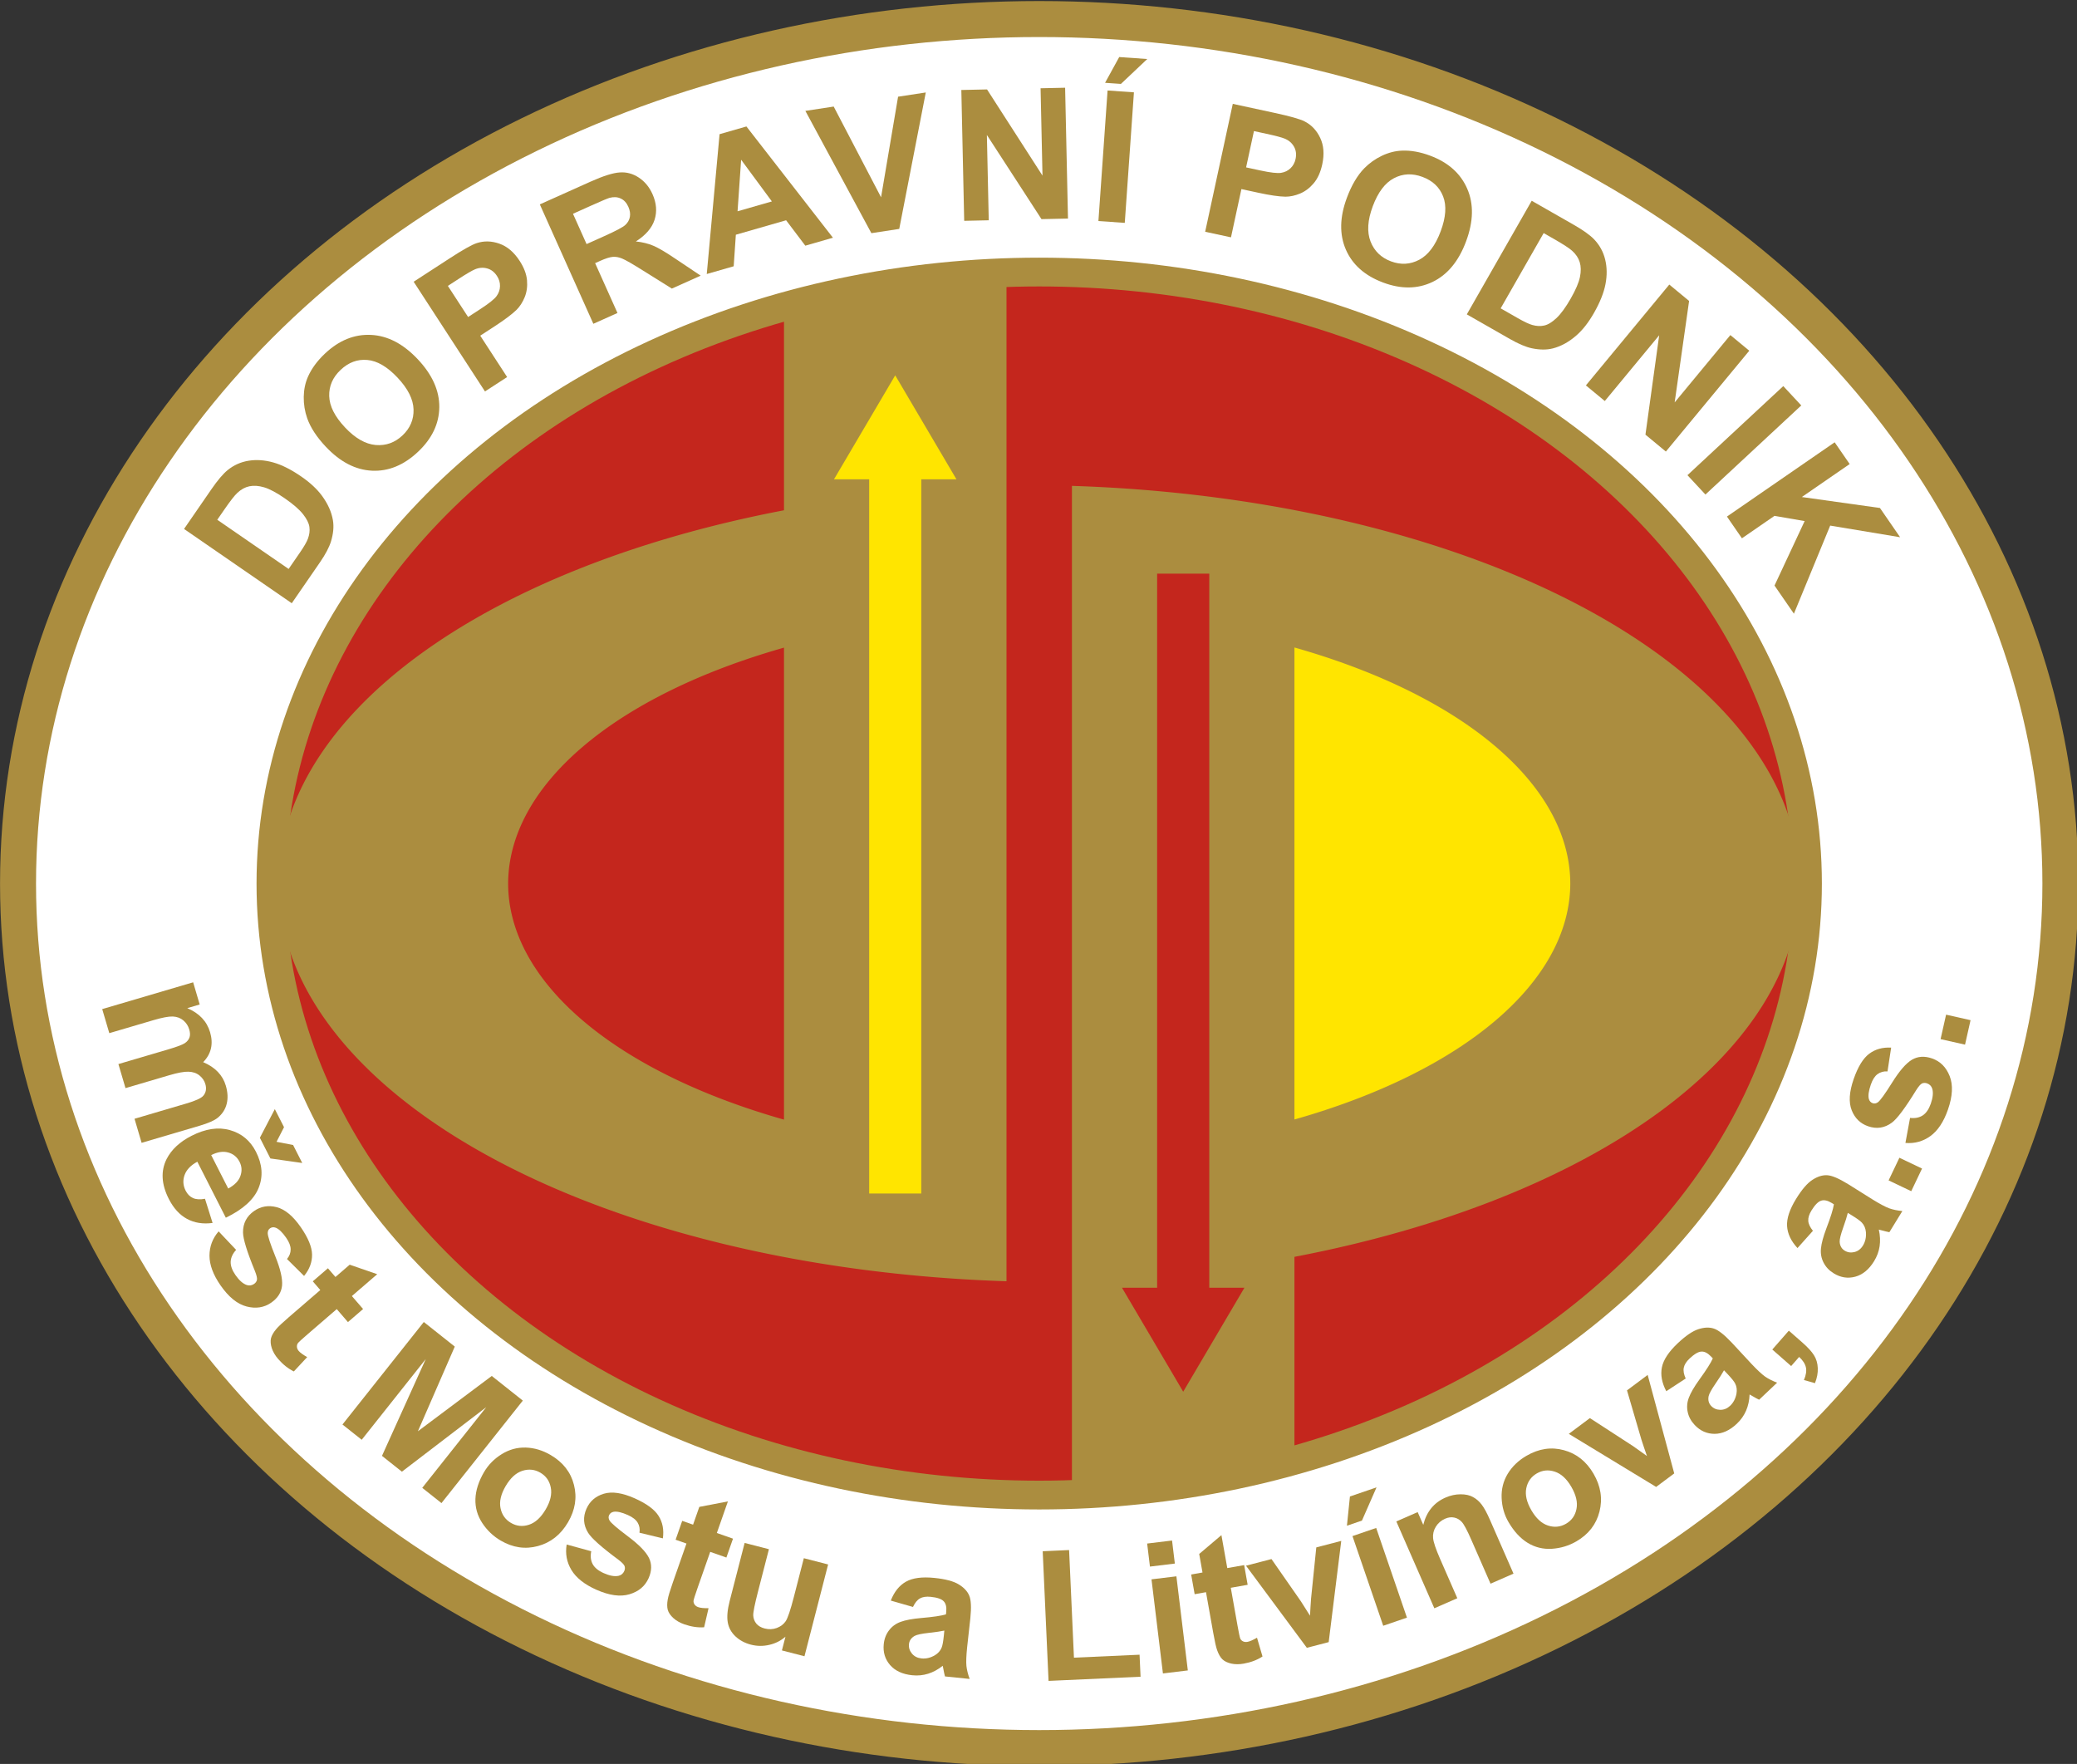 <?xml version="1.0" encoding="UTF-8" standalone="no"?>
<!-- Created with Inkscape (http://www.inkscape.org/) -->

<svg
   xmlns:dc="http://purl.org/dc/elements/1.1/"
   xmlns:cc="http://creativecommons.org/ns#"
   xmlns:rdf="http://www.w3.org/1999/02/22-rdf-syntax-ns#"
   xmlns:svg="http://www.w3.org/2000/svg"
   xmlns="http://www.w3.org/2000/svg"
   xmlns:sodipodi="http://sodipodi.sourceforge.net/DTD/sodipodi-0.dtd"
   xmlns:inkscape="http://www.inkscape.org/namespaces/inkscape"
   width="14.287mm"
   height="12.132mm"
   viewBox="0 0 14.287 12.132"
   version="1.1"
   id="svg4509"
   inkscape:version="0.92.3 (2405546, 2018-03-11)"
   sodipodi:docname="paticka-logo3.svg"
   inkscape:export-filename="C:\Data\Logo DPmML\Logo - nove 2.png"
   inkscape:export-xdpi="96"
   inkscape:export-ydpi="96">
  <rect x="0" y="0" width="14.287" height="12.132" fill="#333333" stroke="none"/>
  <defs
     id="defs4503" />
  <sodipodi:namedview
     id="base"
     pagecolor="#ffffff"
     bordercolor="#666666"
     borderopacity="1.0"
     inkscape:pageopacity="0.0"
     inkscape:pageshadow="2"
     inkscape:zoom="5.6568542"
     inkscape:cx="-9.4503798"
     inkscape:cy="22.587458"
     inkscape:document-units="mm"
     inkscape:current-layer="g856"
     showgrid="false"
     showguides="true"
     inkscape:guide-bbox="true"
     inkscape:snap-object-midpoints="true"
     inkscape:snap-center="true"
     inkscape:snap-bbox="true"
     inkscape:snap-page="false"
     inkscape:measure-start="189.505,656.902"
     inkscape:measure-end="191.626,657.609"
     inkscape:snap-nodes="true"
     inkscape:bbox-paths="true"
     inkscape:snap-to-guides="true"
     inkscape:snap-grids="true"
     inkscape:window-width="1920"
     inkscape:window-height="1027"
     inkscape:window-x="-8"
     inkscape:window-y="-8"
     inkscape:window-maximized="1"
     inkscape:snap-bbox-midpoints="true" />
  <g
     inkscape:label="Oval - vnejsi"
     inkscape:groupmode="layer"
     id="layer1"
     style="display:inline"
     transform="translate(-75.164,-182.54)" />
  <g
     inkscape:groupmode="layer"
     id="layer2"
     inkscape:label="Oval - vnitrni"
     style="display:inline"
     transform="translate(-75.164,-182.54)" />
  <g
     inkscape:groupmode="layer"
     id="layer9"
     inkscape:label="dp oval - zaloha"
     style="display:none"
     transform="translate(-75.164,-182.54)">
    <ellipse
       ry="27.689"
       rx="52.853"
       cy="188.606"
       cx="82.307"
       id="ellipse4536"
       style="display:inline;fill:#c1a366;fill-opacity:1;stroke:none;stroke-width:2.571;stroke-linejoin:miter;stroke-miterlimit:4;stroke-dasharray:none;stroke-opacity:1;paint-order:markers fill stroke" />
  </g>
  <g
     inkscape:groupmode="layer"
     id="layer3"
     inkscape:label="d"
     style="display:inline"
     transform="translate(-75.164,-182.54)" />
  <g
     inkscape:groupmode="layer"
     id="layer4"
     inkscape:label="p"
     style="display:inline"
     transform="translate(-75.164,-182.54)" />
  <g
     inkscape:groupmode="layer"
     id="layer10"
     inkscape:label="dp vnitrni - zaloha"
     style="display:none"
     transform="translate(-75.164,-182.54)">
    <ellipse
       style="display:inline;fill:#ff0000;fill-opacity:1;stroke:none;stroke-width:1.928;stroke-linejoin:miter;stroke-miterlimit:4;stroke-dasharray:none;stroke-opacity:1;paint-order:markers fill stroke"
       id="ellipse4542"
       cx="82.307"
       cy="188.606"
       rx="41.145"
       ry="20.018" />
  </g>
  <g
     inkscape:groupmode="layer"
     id="layer7"
     inkscape:label="d vnitrni"
     style="display:inline"
     transform="translate(-75.164,-182.54)" />
  <g
     inkscape:groupmode="layer"
     id="layer6"
     inkscape:label="p vnitrni"
     style="display:inline"
     transform="translate(-75.164,-182.54)" />
  <g
     inkscape:groupmode="layer"
     id="layer11"
     inkscape:label="d sipka"
     style="display:inline"
     transform="translate(-75.164,-182.54)" />
  <g
     inkscape:groupmode="layer"
     id="layer12"
     inkscape:label="p sipka"
     style="display:inline"
     transform="translate(-75.164,-182.54)" />
  <g
     inkscape:groupmode="layer"
     id="layer13"
     inkscape:label="Text - Dopravni podnik"
     style="display:inline"
     transform="translate(-75.164,-182.54)">
    <circle
       r="0"
       cx="105.223"
       cy="70.073"
       id="ellipse4683"
       style="display:inline;fill:none;fill-opacity:1;stroke:#000000;stroke-width:0.5;stroke-linejoin:miter;stroke-miterlimit:4;stroke-dasharray:none;stroke-opacity:1;paint-order:markers fill stroke" />
  </g>
  <g
     inkscape:groupmode="layer"
     id="layer14"
     inkscape:label="Text - mest Mostu a Litvinova, a.s."
     style="display:inline"
     transform="translate(-75.164,-182.54)">
    <g
       id="g856"
       transform="matrix(0.099,0,0,0.099,74.164,169.945)">
      <g
         id="g973">
        <ellipse
           style="display:inline;fill:#ffffff;fill-opacity:1;stroke:#ab8d3f;stroke-width:2.5;stroke-linejoin:miter;stroke-miterlimit:4;stroke-dasharray:none;stroke-opacity:1;paint-order:markers fill stroke"
           id="path5054"
           cx="82.307"
           cy="188.606"
           rx="70.953"
           ry="60.061"
           inkscape:export-xdpi="180.2128"
           inkscape:export-ydpi="180.2128"
           inkscape:export-filename="D:\Data\Logo DPmML\Logo - nove 3\bla\Logo - nove 2.png" />
        <ellipse
           ry="42.483"
           rx="53.381"
           cy="188.606"
           cx="82.307"
           id="ellipse5108"
           style="display:inline;fill:#c4261d;fill-opacity:1;stroke:#ab8d3f;stroke-width:2;stroke-linejoin:miter;stroke-miterlimit:4;stroke-dasharray:none;stroke-opacity:1;paint-order:markers fill stroke"
           inkscape:export-xdpi="180.2128"
           inkscape:export-ydpi="180.2128"
           inkscape:export-filename="D:\Data\Logo DPmML\Logo - nove 3\bla\Logo - nove 2.png" />
        <path
           style="display:inline;fill:#ab8d3f;fill-opacity:1;stroke:none;stroke-width:2.596;stroke-linejoin:miter;stroke-miterlimit:4;stroke-dasharray:none;stroke-opacity:1;paint-order:markers fill stroke"
           d="m 80.034,146.216 a 54.458,42.483 0 0 0 -15.46,2.553 v 13.904 a 53.919,27.689 0 0 0 -35.119,25.934 53.919,27.689 0 0 0 50.579,27.628 v -55.257 z"
           id="path4586"
           inkscape:connector-curvature="0"
           inkscape:export-xdpi="180.2128"
           inkscape:export-ydpi="180.2128"
           inkscape:export-filename="D:\Data\Logo DPmML\Logo - nove 3\bla\Logo - nove 2.png" />
        <path
           style="display:inline;fill:#ab8d3f;fill-opacity:1;stroke:none;stroke-width:2.596;stroke-linejoin:miter;stroke-miterlimit:4;stroke-dasharray:none;stroke-opacity:1;paint-order:markers fill stroke"
           d="m 84.581,160.977 v 55.257 14.762 a 54.458,42.483 0 0 0 15.46,-2.553 v -13.904 a 53.918,27.689 0 0 0 35.118,-25.933 53.918,27.689 0 0 0 -50.578,-27.629 z"
           id="path4531"
           inkscape:connector-curvature="0"
           inkscape:export-xdpi="180.2128"
           inkscape:export-ydpi="180.2128"
           inkscape:export-filename="D:\Data\Logo DPmML\Logo - nove 3\bla\Logo - nove 2.png" />
        <path
           style="display:inline;fill:#c4261d;fill-opacity:1;stroke:none;stroke-width:1.8;stroke-linejoin:miter;stroke-miterlimit:4;stroke-dasharray:none;stroke-opacity:1;paint-order:markers fill stroke"
           d="m 64.574,172.216 a 37.967,18.896 0 0 0 -19.167,16.39 37.967,18.896 0 0 0 19.167,16.4 z"
           id="ellipse4539"
           inkscape:connector-curvature="0"
           inkscape:export-xdpi="180.2128"
           inkscape:export-ydpi="180.2128"
           inkscape:export-filename="D:\Data\Logo DPmML\Logo - nove 3\bla\Logo - nove 2.png" />
        <path
           style="display:inline;fill:#ffe500;fill-opacity:1;stroke:none;stroke-width:1.8;stroke-linejoin:miter;stroke-miterlimit:4;stroke-dasharray:none;stroke-opacity:1;paint-order:markers fill stroke"
           d="m 100.041,172.206 v 32.79 a 37.966,18.896 0 0 0 19.166,-16.389 37.966,18.896 0 0 0 -19.166,-16.401 z"
           id="path4568"
           inkscape:connector-curvature="0"
           inkscape:export-xdpi="180.2128"
           inkscape:export-ydpi="180.2128"
           inkscape:export-filename="D:\Data\Logo DPmML\Logo - nove 3\bla\Logo - nove 2.png" />
        <path
           style="display:inline;fill:#ffe500;fill-opacity:1;stroke:none;stroke-width:0.549;stroke-linejoin:miter;stroke-miterlimit:4;stroke-dasharray:none;stroke-opacity:1;paint-order:markers fill stroke"
           d="m 72.302,153.298 -2.127,3.612 -2.127,3.611 h 2.444 v 49.616 h 3.621 v -49.616 h 2.444 l -2.127,-3.611 z"
           id="rect4610"
           inkscape:connector-curvature="0"
           inkscape:export-xdpi="180.2128"
           inkscape:export-ydpi="180.2128"
           inkscape:export-filename="D:\Data\Logo DPmML\Logo - nove 3\bla\Logo - nove 2.png" />
        <path
           style="display:inline;fill:#c4261d;fill-opacity:1;stroke:none;stroke-width:0.546;stroke-linejoin:miter;stroke-miterlimit:4;stroke-dasharray:none;stroke-opacity:1;paint-order:markers fill stroke"
           d="m 90.501,167.076 v 49.609 h -2.443 l 2.127,3.611 2.127,3.612 2.127,-3.612 2.127,-3.611 h -2.443 v -49.609 z"
           id="rect4612"
           inkscape:connector-curvature="0"
           inkscape:export-xdpi="180.2128"
           inkscape:export-ydpi="180.2128"
           inkscape:export-filename="D:\Data\Logo DPmML\Logo - nove 3\bla\Logo - nove 2.png" />
        <ellipse
           style="display:inline;fill:none;fill-opacity:1;stroke:none;stroke-width:0.522;stroke-linejoin:miter;stroke-miterlimit:4;stroke-dasharray:none;stroke-opacity:1;paint-order:markers fill stroke"
           id="path4654"
           cy="-82.307"
           cx="188.606"
           transform="rotate(90)"
           rx="43.69"
           ry="54.619"
           inkscape:export-xdpi="180.2128"
           inkscape:export-ydpi="180.2128"
           inkscape:export-filename="D:\Data\Logo DPmML\Logo - nove 3\bla\Logo - nove 2.png" />
        <g
           id="text4660"
           style="font-style:normal;font-weight:normal;font-size:10.583px;line-height:1.25;font-family:sans-serif;letter-spacing:0px;word-spacing:0px;display:inline;fill:#ab8d3f;fill-opacity:1;stroke:none;stroke-width:0.265"
           aria-label="DOPRAVNÍ PODNIK">
          <path
             id="path892"
             style="font-style:normal;font-variant:normal;font-weight:bold;font-stretch:normal;font-size:12.7px;line-height:1.25;font-family:Arial;-inkscape-font-specification:'Arial Bold';text-align:center;letter-spacing:0px;text-anchor:middle;fill:#ab8d3f;fill-opacity:1;stroke-width:0.265"
             d="m 22.889,163.97 1.904,-2.762 q 0.644,-0.934 1.125,-1.326 0.648,-0.525 1.467,-0.653 0.819,-0.128 1.708,0.123 0.884,0.248 1.935,0.973 0.924,0.637 1.435,1.328 0.623,0.844 0.77,1.713 0.112,0.657 -0.135,1.474 -0.187,0.609 -0.764,1.447 l -1.96,2.844 z m 2.308,-0.638 4.958,3.417 0.778,-1.128 q 0.436,-0.633 0.559,-0.963 0.162,-0.431 0.107,-0.822 -0.051,-0.396 -0.445,-0.894 -0.4,-0.502 -1.268,-1.1 -0.868,-0.598 -1.438,-0.765 -0.57,-0.167 -1.021,-0.071 -0.45,0.096 -0.834,0.457 -0.29,0.267 -0.927,1.191 z" />
          <path
             id="path894"
             style="font-style:normal;font-variant:normal;font-weight:bold;font-stretch:normal;font-size:12.7px;line-height:1.25;font-family:Arial;-inkscape-font-specification:'Arial Bold';text-align:center;letter-spacing:0px;text-anchor:middle;fill:#ab8d3f;fill-opacity:1;stroke-width:0.265"
             d="m 32.743,158.263 q -0.953,-1.011 -1.297,-1.982 -0.251,-0.718 -0.241,-1.486 0.014,-0.772 0.296,-1.404 0.372,-0.844 1.18,-1.606 1.462,-1.378 3.193,-1.296 1.735,0.078 3.257,1.694 1.51,1.602 1.493,3.33 -0.021,1.723 -1.478,3.097 -1.476,1.391 -3.193,1.313 -1.722,-0.082 -3.21,-1.662 z m 1.334,-1.342 q 1.059,1.124 2.127,1.217 1.063,0.089 1.862,-0.664 0.799,-0.753 0.769,-1.806 -0.03,-1.062 -1.114,-2.213 -1.072,-1.137 -2.1,-1.225 -1.024,-0.092 -1.85,0.686 -0.826,0.778 -0.796,1.823 0.026,1.04 1.102,2.182 z" />
          <path
             id="path896"
             style="font-style:normal;font-variant:normal;font-weight:bold;font-stretch:normal;font-size:12.7px;line-height:1.25;font-family:Arial;-inkscape-font-specification:'Arial Bold';text-align:center;letter-spacing:0px;text-anchor:middle;fill:#ab8d3f;fill-opacity:1;stroke-width:0.265"
             d="m 43.798,154.417 -4.955,-7.622 2.47,-1.605 q 1.404,-0.913 1.904,-1.075 0.767,-0.254 1.584,0.036 0.814,0.285 1.405,1.194 0.456,0.702 0.512,1.346 0.056,0.644 -0.16,1.176 -0.214,0.524 -0.562,0.876 -0.48,0.467 -1.525,1.147 l -1.003,0.652 1.869,2.875 z m -2.578,-7.333 1.406,2.163 0.842,-0.548 q 0.91,-0.591 1.139,-0.91 0.229,-0.319 0.235,-0.685 0.011,-0.37 -0.209,-0.708 -0.27,-0.416 -0.69,-0.527 -0.42,-0.112 -0.838,0.064 -0.309,0.127 -1.141,0.668 z" />
          <path
             id="path898"
             style="font-style:normal;font-variant:normal;font-weight:bold;font-stretch:normal;font-size:12.7px;line-height:1.25;font-family:Arial;-inkscape-font-specification:'Arial Bold';text-align:center;letter-spacing:0px;text-anchor:middle;fill:#ab8d3f;fill-opacity:1;stroke-width:0.265"
             d="m 51.328,149.717 -3.719,-8.295 3.525,-1.581 q 1.33,-0.596 2.031,-0.639 0.704,-0.051 1.323,0.358 0.618,0.409 0.948,1.145 0.419,0.934 0.144,1.791 -0.277,0.852 -1.298,1.5 0.685,0.073 1.206,0.295 0.526,0.219 1.56,0.918 l 1.738,1.164 -2.003,0.898 -2.02,-1.262 q -1.079,-0.678 -1.428,-0.821 -0.352,-0.148 -0.658,-0.119 -0.309,0.023 -0.886,0.282 l -0.34,0.152 1.553,3.463 z m -0.471,-5.538 1.239,-0.556 q 1.205,-0.54 1.459,-0.777 0.254,-0.236 0.312,-0.561 0.058,-0.325 -0.109,-0.699 -0.188,-0.419 -0.528,-0.572 -0.337,-0.161 -0.775,-0.047 -0.216,0.063 -1.235,0.52 l -1.307,0.586 z" />
          <path
             id="path900"
             style="font-style:normal;font-variant:normal;font-weight:bold;font-stretch:normal;font-size:12.7px;line-height:1.25;font-family:Arial;-inkscape-font-specification:'Arial Bold';text-align:center;letter-spacing:0px;text-anchor:middle;fill:#ab8d3f;fill-opacity:1;stroke-width:0.265"
             d="m 67.974,143.738 -1.919,0.552 -1.334,-1.765 -3.492,1.004 -0.15,2.192 -1.871,0.538 0.89,-9.715 1.865,-0.536 z m -4.242,-2.522 -2.136,-2.896 -0.248,3.581 z" />
          <path
             id="path902"
             style="font-style:normal;font-variant:normal;font-weight:bold;font-stretch:normal;font-size:12.7px;line-height:1.25;font-family:Arial;-inkscape-font-specification:'Arial Bold';text-align:center;letter-spacing:0px;text-anchor:middle;fill:#ab8d3f;fill-opacity:1;stroke-width:0.265"
             d="m 70.646,143.421 -4.587,-8.495 1.968,-0.301 3.291,6.303 1.183,-6.988 1.925,-0.294 -1.844,9.479 z" />
          <path
             id="path904"
             style="font-style:normal;font-variant:normal;font-weight:bold;font-stretch:normal;font-size:12.7px;line-height:1.25;font-family:Arial;-inkscape-font-specification:'Arial Bold';text-align:center;letter-spacing:0px;text-anchor:middle;fill:#ab8d3f;fill-opacity:1;stroke-width:0.265"
             d="m 77.095,142.563 -0.199,-9.089 1.786,-0.039 3.853,5.988 -0.133,-6.069 1.705,-0.037 0.199,9.089 -1.841,0.04 -3.794,-5.847 0.13,5.927 z" />
          <path
             id="path906"
             style="font-style:normal;font-variant:normal;font-weight:bold;font-stretch:normal;font-size:12.7px;line-height:1.25;font-family:Arial;-inkscape-font-specification:'Arial Bold';text-align:center;letter-spacing:0px;text-anchor:middle;fill:#ab8d3f;fill-opacity:1;stroke-width:0.265"
             d="m 86.421,142.578 0.636,-9.069 1.831,0.128 -0.636,9.069 z m 0.462,-9.603 0.983,-1.79 1.949,0.137 -1.831,1.73 z" />
          <path
             id="path908"
             style="font-style:normal;font-variant:normal;font-weight:bold;font-stretch:normal;font-size:12.7px;line-height:1.25;font-family:Arial;-inkscape-font-specification:'Arial Bold';text-align:center;letter-spacing:0px;text-anchor:middle;fill:#ab8d3f;fill-opacity:1;stroke-width:0.265"
             d="m 93.838,143.324 1.919,-8.886 2.879,0.622 q 1.637,0.353 2.105,0.594 0.721,0.365 1.09,1.149 0.371,0.778 0.142,1.839 -0.177,0.818 -0.594,1.312 -0.417,0.494 -0.947,0.715 -0.523,0.217 -1.018,0.218 -0.67,-0.011 -1.888,-0.275 l -1.17,-0.253 -0.724,3.352 z m 3.389,-6.995 -0.545,2.522 0.982,0.212 q 1.061,0.229 1.448,0.167 0.388,-0.062 0.652,-0.316 0.27,-0.253 0.355,-0.646 0.105,-0.485 -0.112,-0.862 -0.217,-0.377 -0.636,-0.55 -0.308,-0.13 -1.278,-0.339 z" />
          <path
             id="path910"
             style="font-style:normal;font-variant:normal;font-weight:bold;font-stretch:normal;font-size:12.7px;line-height:1.25;font-family:Arial;-inkscape-font-specification:'Arial Bold';text-align:center;letter-spacing:0px;text-anchor:middle;fill:#ab8d3f;fill-opacity:1;stroke-width:0.265"
             d="m 103.688,140.953 q 0.486,-1.301 1.205,-2.039 0.534,-0.542 1.226,-0.872 0.699,-0.328 1.39,-0.354 0.922,-0.04 1.962,0.349 1.882,0.703 2.573,2.292 0.696,1.591 -0.081,3.67 -0.77,2.062 -2.328,2.811 -1.555,0.743 -3.431,0.042 -1.9,-0.71 -2.589,-2.285 -0.687,-1.581 0.073,-3.614 z m 1.793,0.604 q -0.54,1.446 -0.152,2.445 0.39,0.993 1.418,1.377 1.028,0.384 1.96,-0.108 0.94,-0.496 1.493,-1.977 0.547,-1.464 0.171,-2.425 -0.37,-0.959 -1.433,-1.356 -1.063,-0.397 -1.987,0.092 -0.922,0.483 -1.471,1.953 z" />
          <path
             id="path912"
             style="font-style:normal;font-variant:normal;font-weight:bold;font-stretch:normal;font-size:12.7px;line-height:1.25;font-family:Arial;-inkscape-font-specification:'Arial Bold';text-align:center;letter-spacing:0px;text-anchor:middle;fill:#ab8d3f;fill-opacity:1;stroke-width:0.265"
             d="m 116.526,141.17 2.913,1.664 q 0.985,0.563 1.416,1.009 0.578,0.601 0.775,1.407 0.197,0.805 0.022,1.712 -0.172,0.901 -0.806,2.011 -0.557,0.975 -1.202,1.541 -0.788,0.692 -1.642,0.911 -0.645,0.167 -1.48,-0.01 -0.623,-0.135 -1.506,-0.639 l -2.999,-1.714 z m 0.831,2.246 -2.987,5.228 1.19,0.68 q 0.668,0.381 1.007,0.475 0.443,0.125 0.828,0.038 0.391,-0.084 0.854,-0.519 0.466,-0.441 0.989,-1.356 0.523,-0.915 0.641,-1.498 0.118,-0.582 -0.015,-1.023 -0.134,-0.441 -0.525,-0.793 -0.291,-0.266 -1.265,-0.823 z" />
          <path
             id="path914"
             style="font-style:normal;font-variant:normal;font-weight:bold;font-stretch:normal;font-size:12.7px;line-height:1.25;font-family:Arial;-inkscape-font-specification:'Arial Bold';text-align:center;letter-spacing:0px;text-anchor:middle;fill:#ab8d3f;fill-opacity:1;stroke-width:0.265"
             d="m 120.291,153.997 5.795,-7.005 1.376,1.138 -1.003,7.049 3.87,-4.678 1.314,1.087 -5.795,7.005 -1.419,-1.174 0.955,-6.904 -3.779,4.568 z" />
          <path
             id="path916"
             style="font-style:normal;font-variant:normal;font-weight:bold;font-stretch:normal;font-size:12.7px;line-height:1.25;font-family:Arial;-inkscape-font-specification:'Arial Bold';text-align:center;letter-spacing:0px;text-anchor:middle;fill:#ab8d3f;fill-opacity:1;stroke-width:0.265"
             d="m 127.347,160.235 6.659,-6.189 1.25,1.344 -6.659,6.189 z" />
          <path
             id="path918"
             style="font-style:normal;font-variant:normal;font-weight:bold;font-stretch:normal;font-size:12.7px;line-height:1.25;font-family:Arial;-inkscape-font-specification:'Arial Bold';text-align:center;letter-spacing:0px;text-anchor:middle;fill:#ab8d3f;fill-opacity:1;stroke-width:0.265"
             d="m 130.092,163.11 7.485,-5.16 1.042,1.511 -3.324,2.291 5.428,0.762 1.401,2.032 -4.858,-0.809 -2.521,6.121 -1.348,-1.955 2.094,-4.479 -2.096,-0.363 -2.262,1.559 z" />
        </g>
        <ellipse
           cx="-188.606"
           cy="-82.307"
           id="circle4686"
           style="display:inline;fill:none;fill-opacity:1;stroke:none;stroke-width:0.682;stroke-linejoin:miter;stroke-miterlimit:4;stroke-dasharray:none;stroke-opacity:1;paint-order:markers fill stroke"
           transform="matrix(0,-1,-1,0,0,0)"
           rx="58.842"
           ry="69.164"
           inkscape:export-xdpi="180.2128"
           inkscape:export-ydpi="180.2128"
           inkscape:export-filename="D:\Data\Logo DPmML\Logo - nove 3\bla\Logo - nove 2.png" />
        <g
           id="text4691"
           style="font-style:normal;font-weight:normal;font-size:10.583px;line-height:1.25;font-family:sans-serif;letter-spacing:0px;word-spacing:0px;fill:#ab8d3f;fill-opacity:1;stroke:none;stroke-width:0.265"
           aria-label="měst Mostu a Litvínova, a.s.">
          <path
             id="path843"
             style="font-style:normal;font-variant:normal;font-weight:bold;font-stretch:normal;font-size:12.7px;font-family:Arial;-inkscape-font-specification:'Arial Bold';text-align:center;letter-spacing:0.529px;text-anchor:middle;fill:#ab8d3f;fill-opacity:1;stroke-width:0.265"
             d="m 23.522,195.466 0.454,1.541 -0.863,0.254 q 1.249,0.531 1.585,1.673 0.179,0.607 0.06,1.126 -0.118,0.52 -0.54,0.954 0.628,0.267 1.02,0.676 0.392,0.408 0.553,0.955 0.205,0.696 0.062,1.262 -0.138,0.564 -0.615,0.963 -0.354,0.292 -1.258,0.558 l -4.039,1.19 -0.493,-1.671 3.611,-1.064 q 0.94,-0.277 1.163,-0.53 0.289,-0.337 0.147,-0.819 -0.103,-0.351 -0.409,-0.597 -0.305,-0.246 -0.762,-0.26 -0.451,-0.016 -1.343,0.247 l -3.034,0.894 -0.493,-1.671 3.462,-1.02 q 0.922,-0.272 1.163,-0.44 0.241,-0.168 0.316,-0.397 0.077,-0.223 -0.018,-0.544 -0.114,-0.387 -0.413,-0.635 -0.299,-0.248 -0.732,-0.269 -0.431,-0.015 -1.341,0.253 l -3.069,0.904 -0.493,-1.671 z" />
          <path
             id="path845"
             style="font-style:normal;font-variant:normal;font-weight:bold;font-stretch:normal;font-size:12.7px;font-family:Arial;-inkscape-font-specification:'Arial Bold';text-align:center;letter-spacing:0.529px;text-anchor:middle;fill:#ab8d3f;fill-opacity:1;stroke-width:0.265"
             d="m 24.344,210.505 0.528,1.68 q -1.003,0.135 -1.78,-0.284 -0.768,-0.416 -1.261,-1.383 -0.779,-1.531 -0.153,-2.775 0.506,-0.988 1.727,-1.61 1.459,-0.743 2.671,-0.399 1.217,0.341 1.811,1.507 0.667,1.31 0.184,2.509 -0.477,1.196 -2.279,2.071 l -1.98,-3.891 q -0.682,0.368 -0.886,0.924 -0.198,0.553 0.074,1.089 0.186,0.365 0.511,0.512 0.326,0.147 0.832,0.05 z m 1.614,-0.711 q 0.666,-0.36 0.845,-0.869 0.185,-0.512 -0.057,-0.987 -0.259,-0.508 -0.798,-0.652 -0.539,-0.143 -1.172,0.186 z m 3.238,-5.517 0.639,1.254 -0.52,1.016 1.15,0.222 0.636,1.249 -2.213,-0.314 -0.731,-1.437 z" />
          <path
             id="path847"
             style="font-style:normal;font-variant:normal;font-weight:bold;font-stretch:normal;font-size:12.7px;font-family:Arial;-inkscape-font-specification:'Arial Bold';text-align:center;letter-spacing:0.529px;text-anchor:middle;fill:#ab8d3f;fill-opacity:1;stroke-width:0.265"
             d="m 25.292,212.77 1.216,1.285 q -0.354,0.382 -0.379,0.814 -0.019,0.429 0.331,0.933 0.385,0.555 0.784,0.694 0.273,0.089 0.513,-0.077 0.163,-0.113 0.199,-0.289 0.028,-0.178 -0.144,-0.61 -0.82,-1.997 -0.826,-2.68 -0.007,-0.946 0.772,-1.487 0.703,-0.488 1.567,-0.265 0.864,0.223 1.674,1.39 0.771,1.111 0.784,1.902 0.013,0.791 -0.554,1.486 l -1.187,-1.177 q 0.256,-0.306 0.254,-0.667 0.002,-0.356 -0.309,-0.804 -0.392,-0.565 -0.72,-0.7 -0.225,-0.085 -0.404,0.038 -0.153,0.106 -0.161,0.323 -0.008,0.293 0.524,1.614 0.536,1.327 0.473,2.042 -0.071,0.713 -0.754,1.187 -0.744,0.516 -1.71,0.266 -0.966,-0.25 -1.811,-1.468 -0.767,-1.105 -0.768,-2.064 0.003,-0.953 0.634,-1.686 z" />
          <path
             id="path849"
             style="font-style:normal;font-variant:normal;font-weight:bold;font-stretch:normal;font-size:12.7px;font-family:Arial;-inkscape-font-specification:'Arial Bold';text-align:center;letter-spacing:0.529px;text-anchor:middle;fill:#ab8d3f;fill-opacity:1;stroke-width:0.265"
             d="m 35.329,218.165 -1.052,0.907 -0.778,-0.902 -2.01,1.733 q -0.611,0.526 -0.694,0.639 -0.074,0.113 -0.063,0.259 0.015,0.151 0.129,0.282 0.158,0.183 0.584,0.421 l -0.927,0.996 q -0.594,-0.29 -1.096,-0.872 -0.308,-0.357 -0.437,-0.745 -0.125,-0.392 -0.055,-0.69 0.079,-0.298 0.359,-0.629 0.194,-0.241 0.893,-0.844 l 2.174,-1.875 -0.522,-0.606 1.052,-0.907 0.522,0.606 0.991,-0.854 1.912,0.66 -1.761,1.519 z" />
          <path
             id="path851"
             style="font-style:normal;font-variant:normal;font-weight:bold;font-stretch:normal;font-size:12.7px;font-family:Arial;-inkscape-font-specification:'Arial Bold';text-align:center;letter-spacing:0.529px;text-anchor:middle;fill:#ab8d3f;fill-opacity:1;stroke-width:0.265"
             d="m 33.896,226.187 5.652,-7.121 2.152,1.708 -2.563,5.883 5.133,-3.843 2.157,1.712 -5.652,7.121 -1.336,-1.06 4.449,-5.605 -5.862,4.483 -1.384,-1.099 3.04,-6.723 -4.449,5.605 z" />
          <path
             id="path853"
             style="font-style:normal;font-variant:normal;font-weight:bold;font-stretch:normal;font-size:12.7px;font-family:Arial;-inkscape-font-specification:'Arial Bold';text-align:center;letter-spacing:0.529px;text-anchor:middle;fill:#ab8d3f;fill-opacity:1;stroke-width:0.265"
             d="m 43.74,229.483 q 0.438,-0.749 1.218,-1.234 0.78,-0.485 1.67,-0.46 0.896,0.028 1.731,0.517 1.29,0.755 1.622,2.077 0.336,1.317 -0.413,2.596 -0.755,1.29 -2.088,1.652 -1.324,0.36 -2.588,-0.379 -0.781,-0.457 -1.287,-1.227 -0.5,-0.767 -0.471,-1.662 0.032,-0.901 0.605,-1.881 z m 1.494,0.982 q -0.495,0.846 -0.356,1.53 0.138,0.684 0.727,1.029 0.589,0.344 1.248,0.127 0.664,-0.215 1.166,-1.071 0.489,-0.835 0.35,-1.519 -0.133,-0.681 -0.722,-1.026 -0.589,-0.344 -1.253,-0.13 -0.664,0.215 -1.159,1.06 z" />
          <path
             id="path855"
             style="font-style:normal;font-variant:normal;font-weight:bold;font-stretch:normal;font-size:12.7px;font-family:Arial;-inkscape-font-specification:'Arial Bold';text-align:center;letter-spacing:0.529px;text-anchor:middle;fill:#ab8d3f;fill-opacity:1;stroke-width:0.265"
             d="m 49.476,234.524 1.706,0.469 q -0.105,0.51 0.098,0.892 0.205,0.377 0.766,0.627 0.617,0.275 1.03,0.188 0.28,-0.065 0.399,-0.331 0.081,-0.181 0.021,-0.351 -0.068,-0.166 -0.439,-0.447 -1.736,-1.284 -2.095,-1.865 -0.496,-0.805 -0.11,-1.672 0.349,-0.782 1.203,-1.038 0.855,-0.257 2.152,0.322 1.235,0.551 1.655,1.221 0.421,0.67 0.296,1.558 l -1.625,-0.392 q 0.06,-0.394 -0.128,-0.702 -0.183,-0.306 -0.681,-0.528 -0.629,-0.28 -0.979,-0.226 -0.237,0.044 -0.325,0.242 -0.076,0.17 0.03,0.36 0.144,0.255 1.284,1.109 1.145,0.857 1.462,1.501 0.309,0.647 -0.03,1.406 -0.369,0.827 -1.325,1.113 -0.956,0.286 -2.31,-0.317 -1.229,-0.548 -1.726,-1.367 -0.491,-0.817 -0.331,-1.77 z" />
          <path
             id="path857"
             style="font-style:normal;font-variant:normal;font-weight:bold;font-stretch:normal;font-size:12.7px;font-family:Arial;-inkscape-font-specification:'Arial Bold';text-align:center;letter-spacing:0.529px;text-anchor:middle;fill:#ab8d3f;fill-opacity:1;stroke-width:0.265"
             d="m 61.031,234.118 -0.459,1.311 -1.124,-0.394 -0.878,2.505 q -0.267,0.761 -0.282,0.9 -0.008,0.135 0.075,0.256 0.088,0.123 0.252,0.18 0.228,0.08 0.717,0.074 l -0.307,1.325 q -0.66,0.045 -1.385,-0.209 -0.445,-0.156 -0.75,-0.427 -0.304,-0.277 -0.391,-0.571 -0.08,-0.297 -0.003,-0.724 0.048,-0.305 0.353,-1.177 l 0.949,-2.71 -0.755,-0.265 0.459,-1.311 0.755,0.265 0.433,-1.235 1.987,-0.381 -0.769,2.195 z" />
          <path
             id="path859"
             style="font-style:normal;font-variant:normal;font-weight:bold;font-stretch:normal;font-size:12.7px;font-family:Arial;-inkscape-font-specification:'Arial Bold';text-align:center;letter-spacing:0.529px;text-anchor:middle;fill:#ab8d3f;fill-opacity:1;stroke-width:0.265"
             d="m 64.43,241.883 0.246,-0.955 q -0.48,0.421 -1.126,0.568 -0.64,0.149 -1.271,-0.014 -0.643,-0.166 -1.08,-0.579 -0.438,-0.414 -0.534,-0.983 -0.097,-0.569 0.135,-1.47 l 1.04,-4.035 1.687,0.435 -0.755,2.93 q -0.347,1.345 -0.335,1.675 0.019,0.325 0.218,0.569 0.201,0.238 0.58,0.335 0.432,0.111 0.835,-0.035 0.404,-0.152 0.62,-0.468 0.217,-0.322 0.57,-1.691 l 0.693,-2.69 1.687,0.435 -1.643,6.377 z" />
          <path
             id="path861"
             style="font-style:normal;font-variant:normal;font-weight:bold;font-stretch:normal;font-size:12.7px;font-family:Arial;-inkscape-font-specification:'Arial Bold';text-align:center;letter-spacing:0.529px;text-anchor:middle;fill:#ab8d3f;fill-opacity:1;stroke-width:0.265"
             d="m 73.538,238.863 -1.544,-0.443 q 0.362,-0.923 1.056,-1.314 0.694,-0.391 1.971,-0.261 1.16,0.118 1.699,0.453 0.54,0.329 0.725,0.778 0.192,0.443 0.077,1.572 l -0.224,2.022 q -0.088,0.864 -0.049,1.285 0.045,0.416 0.226,0.908 l -1.715,-0.174 q -0.05,-0.18 -0.115,-0.529 -0.028,-0.159 -0.041,-0.21 -0.488,0.387 -1.016,0.551 -0.528,0.165 -1.102,0.106 -1.012,-0.103 -1.542,-0.711 -0.524,-0.608 -0.439,-1.447 0.056,-0.555 0.365,-0.96 0.31,-0.411 0.808,-0.591 0.505,-0.186 1.423,-0.267 1.239,-0.105 1.727,-0.255 l 0.018,-0.173 q 0.051,-0.5 -0.175,-0.735 -0.225,-0.241 -0.91,-0.31 -0.463,-0.047 -0.741,0.112 -0.277,0.153 -0.484,0.593 z m 2.177,1.642 q -0.344,0.077 -1.082,0.158 -0.737,0.081 -0.975,0.207 -0.364,0.206 -0.401,0.576 -0.037,0.364 0.208,0.657 0.245,0.293 0.664,0.335 0.469,0.048 0.926,-0.218 0.338,-0.203 0.472,-0.532 0.09,-0.215 0.154,-0.838 z" />
          <path
             id="path863"
             style="font-style:normal;font-variant:normal;font-weight:bold;font-stretch:normal;font-size:12.7px;font-family:Arial;-inkscape-font-specification:'Arial Bold';text-align:center;letter-spacing:0.529px;text-anchor:middle;fill:#ab8d3f;fill-opacity:1;stroke-width:0.265"
             d="m 82.956,243.999 -0.406,-9.007 1.834,-0.083 0.337,7.477 4.559,-0.206 0.069,1.53 z" />
          <path
             id="path865"
             style="font-style:normal;font-variant:normal;font-weight:bold;font-stretch:normal;font-size:12.7px;font-family:Arial;-inkscape-font-specification:'Arial Bold';text-align:center;letter-spacing:0.529px;text-anchor:middle;fill:#ab8d3f;fill-opacity:1;stroke-width:0.265"
             d="m 90.001,236.058 -0.194,-1.601 1.73,-0.21 0.194,1.601 z m 0.902,7.424 -0.794,-6.538 1.73,-0.21 0.794,6.538 z" />
          <path
             id="path867"
             style="font-style:normal;font-variant:normal;font-weight:bold;font-stretch:normal;font-size:12.7px;font-family:Arial;-inkscape-font-specification:'Arial Bold';text-align:center;letter-spacing:0.529px;text-anchor:middle;fill:#ab8d3f;fill-opacity:1;stroke-width:0.265"
             d="m 96.547,235.955 0.243,1.368 -1.172,0.208 0.465,2.613 q 0.141,0.794 0.196,0.923 0.059,0.122 0.191,0.187 0.137,0.064 0.308,0.033 0.238,-0.042 0.661,-0.288 l 0.383,1.305 q -0.553,0.363 -1.31,0.497 -0.464,0.083 -0.864,-0.004 -0.401,-0.092 -0.621,-0.305 -0.215,-0.22 -0.358,-0.629 -0.108,-0.289 -0.27,-1.199 l -0.503,-2.827 -0.788,0.14 -0.243,-1.368 0.788,-0.14 -0.229,-1.288 1.544,-1.308 0.407,2.289 z" />
          <path
             id="path869"
             style="font-style:normal;font-variant:normal;font-weight:bold;font-stretch:normal;font-size:12.7px;font-family:Arial;-inkscape-font-specification:'Arial Bold';text-align:center;letter-spacing:0.529px;text-anchor:middle;fill:#ab8d3f;fill-opacity:1;stroke-width:0.265"
             d="m 100.903,241.7 -4.228,-5.704 1.77,-0.461 2.047,2.94 0.631,0.996 q 0.03,-0.45 0.032,-0.591 0.014,-0.292 0.039,-0.587 l 0.365,-3.568 1.734,-0.452 -0.873,7.033 z" />
          <path
             id="path871"
             style="font-style:normal;font-variant:normal;font-weight:bold;font-stretch:normal;font-size:12.7px;font-family:Arial;-inkscape-font-specification:'Arial Bold';text-align:center;letter-spacing:0.529px;text-anchor:middle;fill:#ab8d3f;fill-opacity:1;stroke-width:0.265"
             d="m 106.209,240.169 -2.136,-6.23 1.648,-0.565 2.136,6.23 z m -2.521,-6.95 0.208,-2.031 1.848,-0.634 -1.012,2.307 z" />
          <path
             id="path873"
             style="font-style:normal;font-variant:normal;font-weight:bold;font-stretch:normal;font-size:12.7px;font-family:Arial;-inkscape-font-specification:'Arial Bold';text-align:center;letter-spacing:0.529px;text-anchor:middle;fill:#ab8d3f;fill-opacity:1;stroke-width:0.265"
             d="m 115.261,236.548 -1.596,0.699 -1.348,-3.079 q -0.428,-0.977 -0.654,-1.216 -0.229,-0.245 -0.532,-0.302 -0.297,-0.06 -0.621,0.082 -0.415,0.182 -0.645,0.553 -0.23,0.371 -0.191,0.801 0.045,0.427 0.487,1.438 l 1.196,2.732 -1.596,0.699 -2.641,-6.033 1.483,-0.649 0.388,0.886 q 0.342,-1.368 1.541,-1.893 0.528,-0.231 1.05,-0.23 0.519,-0.004 0.87,0.194 0.357,0.196 0.606,0.534 0.255,0.335 0.561,1.034 z" />
          <path
             id="path875"
             style="font-style:normal;font-variant:normal;font-weight:bold;font-stretch:normal;font-size:12.7px;font-family:Arial;-inkscape-font-specification:'Arial Bold';text-align:center;letter-spacing:0.529px;text-anchor:middle;fill:#ab8d3f;fill-opacity:1;stroke-width:0.265"
             d="m 114.912,232.962 q -0.437,-0.75 -0.475,-1.668 -0.039,-0.917 0.421,-1.68 0.466,-0.766 1.302,-1.252 1.292,-0.752 2.607,-0.39 1.312,0.356 2.057,1.637 0.752,1.292 0.411,2.63 -0.338,1.33 -1.603,2.066 -0.783,0.455 -1.701,0.516 -0.913,0.058 -1.679,-0.408 -0.769,-0.471 -1.34,-1.452 z m 1.59,-0.818 q 0.493,0.847 1.157,1.063 0.664,0.216 1.254,-0.127 0.59,-0.343 0.724,-1.024 0.14,-0.684 -0.359,-1.542 -0.486,-0.836 -1.15,-1.052 -0.659,-0.219 -1.248,0.124 -0.59,0.343 -0.73,1.027 -0.14,0.684 0.353,1.531 z" />
          <path
             id="path877"
             style="font-style:normal;font-variant:normal;font-weight:bold;font-stretch:normal;font-size:12.7px;font-family:Arial;-inkscape-font-specification:'Arial Bold';text-align:center;letter-spacing:0.529px;text-anchor:middle;fill:#ab8d3f;fill-opacity:1;stroke-width:0.265"
             d="m 125.172,230.524 -6.068,-3.687 1.465,-1.095 3.005,1.95 0.96,0.684 q -0.142,-0.428 -0.194,-0.56 -0.098,-0.276 -0.185,-0.558 l -1.008,-3.442 1.436,-1.073 1.846,6.842 z" />
          <path
             id="path879"
             style="font-style:normal;font-variant:normal;font-weight:bold;font-stretch:normal;font-size:12.7px;font-family:Arial;-inkscape-font-specification:'Arial Bold';text-align:center;letter-spacing:0.529px;text-anchor:middle;fill:#ab8d3f;fill-opacity:1;stroke-width:0.265"
             d="m 127.222,222.995 -1.345,0.879 q -0.462,-0.877 -0.305,-1.658 0.158,-0.781 1.09,-1.663 0.847,-0.801 1.453,-0.99 0.602,-0.194 1.063,-0.041 0.461,0.144 1.241,0.969 l 1.384,1.491 q 0.597,0.631 0.941,0.877 0.344,0.238 0.835,0.422 l -1.252,1.185 q -0.169,-0.079 -0.475,-0.259 -0.138,-0.083 -0.186,-0.106 -0.026,0.622 -0.246,1.129 -0.22,0.507 -0.639,0.903 -0.739,0.699 -1.546,0.703 -0.803,-4.5e-4 -1.382,-0.613 -0.383,-0.405 -0.488,-0.904 -0.109,-0.503 0.081,-0.998 0.19,-0.504 0.728,-1.252 0.73,-1.006 0.936,-1.474 l -0.119,-0.126 q -0.345,-0.365 -0.67,-0.348 -0.329,0.013 -0.829,0.486 -0.338,0.32 -0.399,0.634 -0.066,0.31 0.133,0.754 z m 2.666,-0.575 q -0.167,0.311 -0.587,0.922 -0.421,0.611 -0.481,0.873 -0.082,0.41 0.174,0.68 0.251,0.266 0.633,0.272 0.381,0.006 0.688,-0.283 0.342,-0.324 0.44,-0.843 0.068,-0.389 -0.094,-0.704 -0.104,-0.209 -0.534,-0.664 z" />
          <path
             id="path881"
             style="font-style:normal;font-variant:normal;font-weight:bold;font-stretch:normal;font-size:12.7px;font-family:Arial;-inkscape-font-specification:'Arial Bold';text-align:center;letter-spacing:0.529px;text-anchor:middle;fill:#ab8d3f;fill-opacity:1;stroke-width:0.265"
             d="m 133.243,220.978 1.149,-1.31 0.937,0.822 q 0.569,0.499 0.809,0.883 0.245,0.388 0.265,0.892 0.024,0.499 -0.195,1.05 l -0.766,-0.218 q 0.217,-0.511 0.136,-0.879 -0.081,-0.368 -0.469,-0.725 l -0.556,0.634 z" />
          <path
             id="path883"
             style="font-style:normal;font-variant:normal;font-weight:bold;font-stretch:normal;font-size:12.7px;font-family:Arial;-inkscape-font-specification:'Arial Bold';text-align:center;letter-spacing:0.529px;text-anchor:middle;fill:#ab8d3f;fill-opacity:1;stroke-width:0.265"
             d="m 136.065,212.731 -1.071,1.198 q -0.674,-0.727 -0.724,-1.522 -0.05,-0.795 0.622,-1.889 0.61,-0.993 1.147,-1.333 0.531,-0.343 1.016,-0.315 0.483,0.02 1.45,0.614 l 1.723,1.08 q 0.74,0.454 1.136,0.603 0.394,0.14 0.916,0.191 l -0.902,1.469 q -0.184,-0.033 -0.526,-0.127 -0.155,-0.044 -0.207,-0.054 0.136,0.608 0.055,1.155 -0.081,0.547 -0.383,1.038 -0.532,0.867 -1.311,1.08 -0.775,0.208 -1.494,-0.234 -0.476,-0.292 -0.706,-0.746 -0.236,-0.458 -0.181,-0.985 0.052,-0.535 0.378,-1.398 0.444,-1.161 0.521,-1.667 l -0.148,-0.091 q -0.428,-0.263 -0.737,-0.162 -0.315,0.098 -0.675,0.684 -0.243,0.396 -0.221,0.716 0.017,0.316 0.324,0.694 z m 2.425,-1.247 q -0.08,0.344 -0.328,1.043 -0.248,0.699 -0.238,0.968 0.028,0.417 0.345,0.612 0.312,0.191 0.682,0.099 0.37,-0.093 0.591,-0.452 0.247,-0.402 0.206,-0.928 -0.035,-0.393 -0.274,-0.656 -0.155,-0.175 -0.688,-0.503 z" />
          <path
             id="path885"
             style="font-style:normal;font-variant:normal;font-weight:bold;font-stretch:normal;font-size:12.7px;font-family:Arial;-inkscape-font-specification:'Arial Bold';text-align:center;letter-spacing:0.529px;text-anchor:middle;fill:#ab8d3f;fill-opacity:1;stroke-width:0.265"
             d="m 142.897,209.978 -1.573,-0.75 0.75,-1.573 1.573,0.75 z" />
          <path
             id="path887"
             style="font-style:normal;font-variant:normal;font-weight:bold;font-stretch:normal;font-size:12.7px;font-family:Arial;-inkscape-font-specification:'Arial Bold';text-align:center;letter-spacing:0.529px;text-anchor:middle;fill:#ab8d3f;fill-opacity:1;stroke-width:0.265"
             d="m 142.493,206.625 0.322,-1.739 q 0.517,0.062 0.881,-0.173 0.358,-0.237 0.56,-0.816 0.222,-0.638 0.1,-1.042 -0.089,-0.274 -0.364,-0.369 -0.187,-0.065 -0.351,0.009 -0.16,0.082 -0.408,0.475 -1.132,1.839 -1.68,2.245 -0.76,0.563 -1.656,0.251 -0.808,-0.281 -1.137,-1.111 -0.329,-0.83 0.138,-2.171 0.444,-1.277 1.076,-1.753 0.632,-0.476 1.527,-0.427 l -0.253,1.652 q -0.398,-0.027 -0.689,0.187 -0.289,0.208 -0.468,0.724 -0.226,0.65 -0.142,0.994 0.064,0.232 0.269,0.304 0.176,0.061 0.356,-0.06 0.241,-0.166 0.996,-1.374 0.757,-1.214 1.372,-1.585 0.619,-0.363 1.403,-0.09 0.855,0.297 1.222,1.226 0.367,0.928 -0.12,2.328 -0.442,1.271 -1.216,1.836 -0.772,0.559 -1.736,0.48 z" />
          <path
             id="path889"
             style="font-style:normal;font-variant:normal;font-weight:bold;font-stretch:normal;font-size:12.7px;font-family:Arial;-inkscape-font-specification:'Arial Bold';text-align:center;letter-spacing:0.529px;text-anchor:middle;fill:#ab8d3f;fill-opacity:1;stroke-width:0.265"
             d="m 146.635,199.797 -1.7,-0.383 0.383,-1.7 1.7,0.383 z" />
        </g>
      </g>
    </g>
  </g>
</svg>
